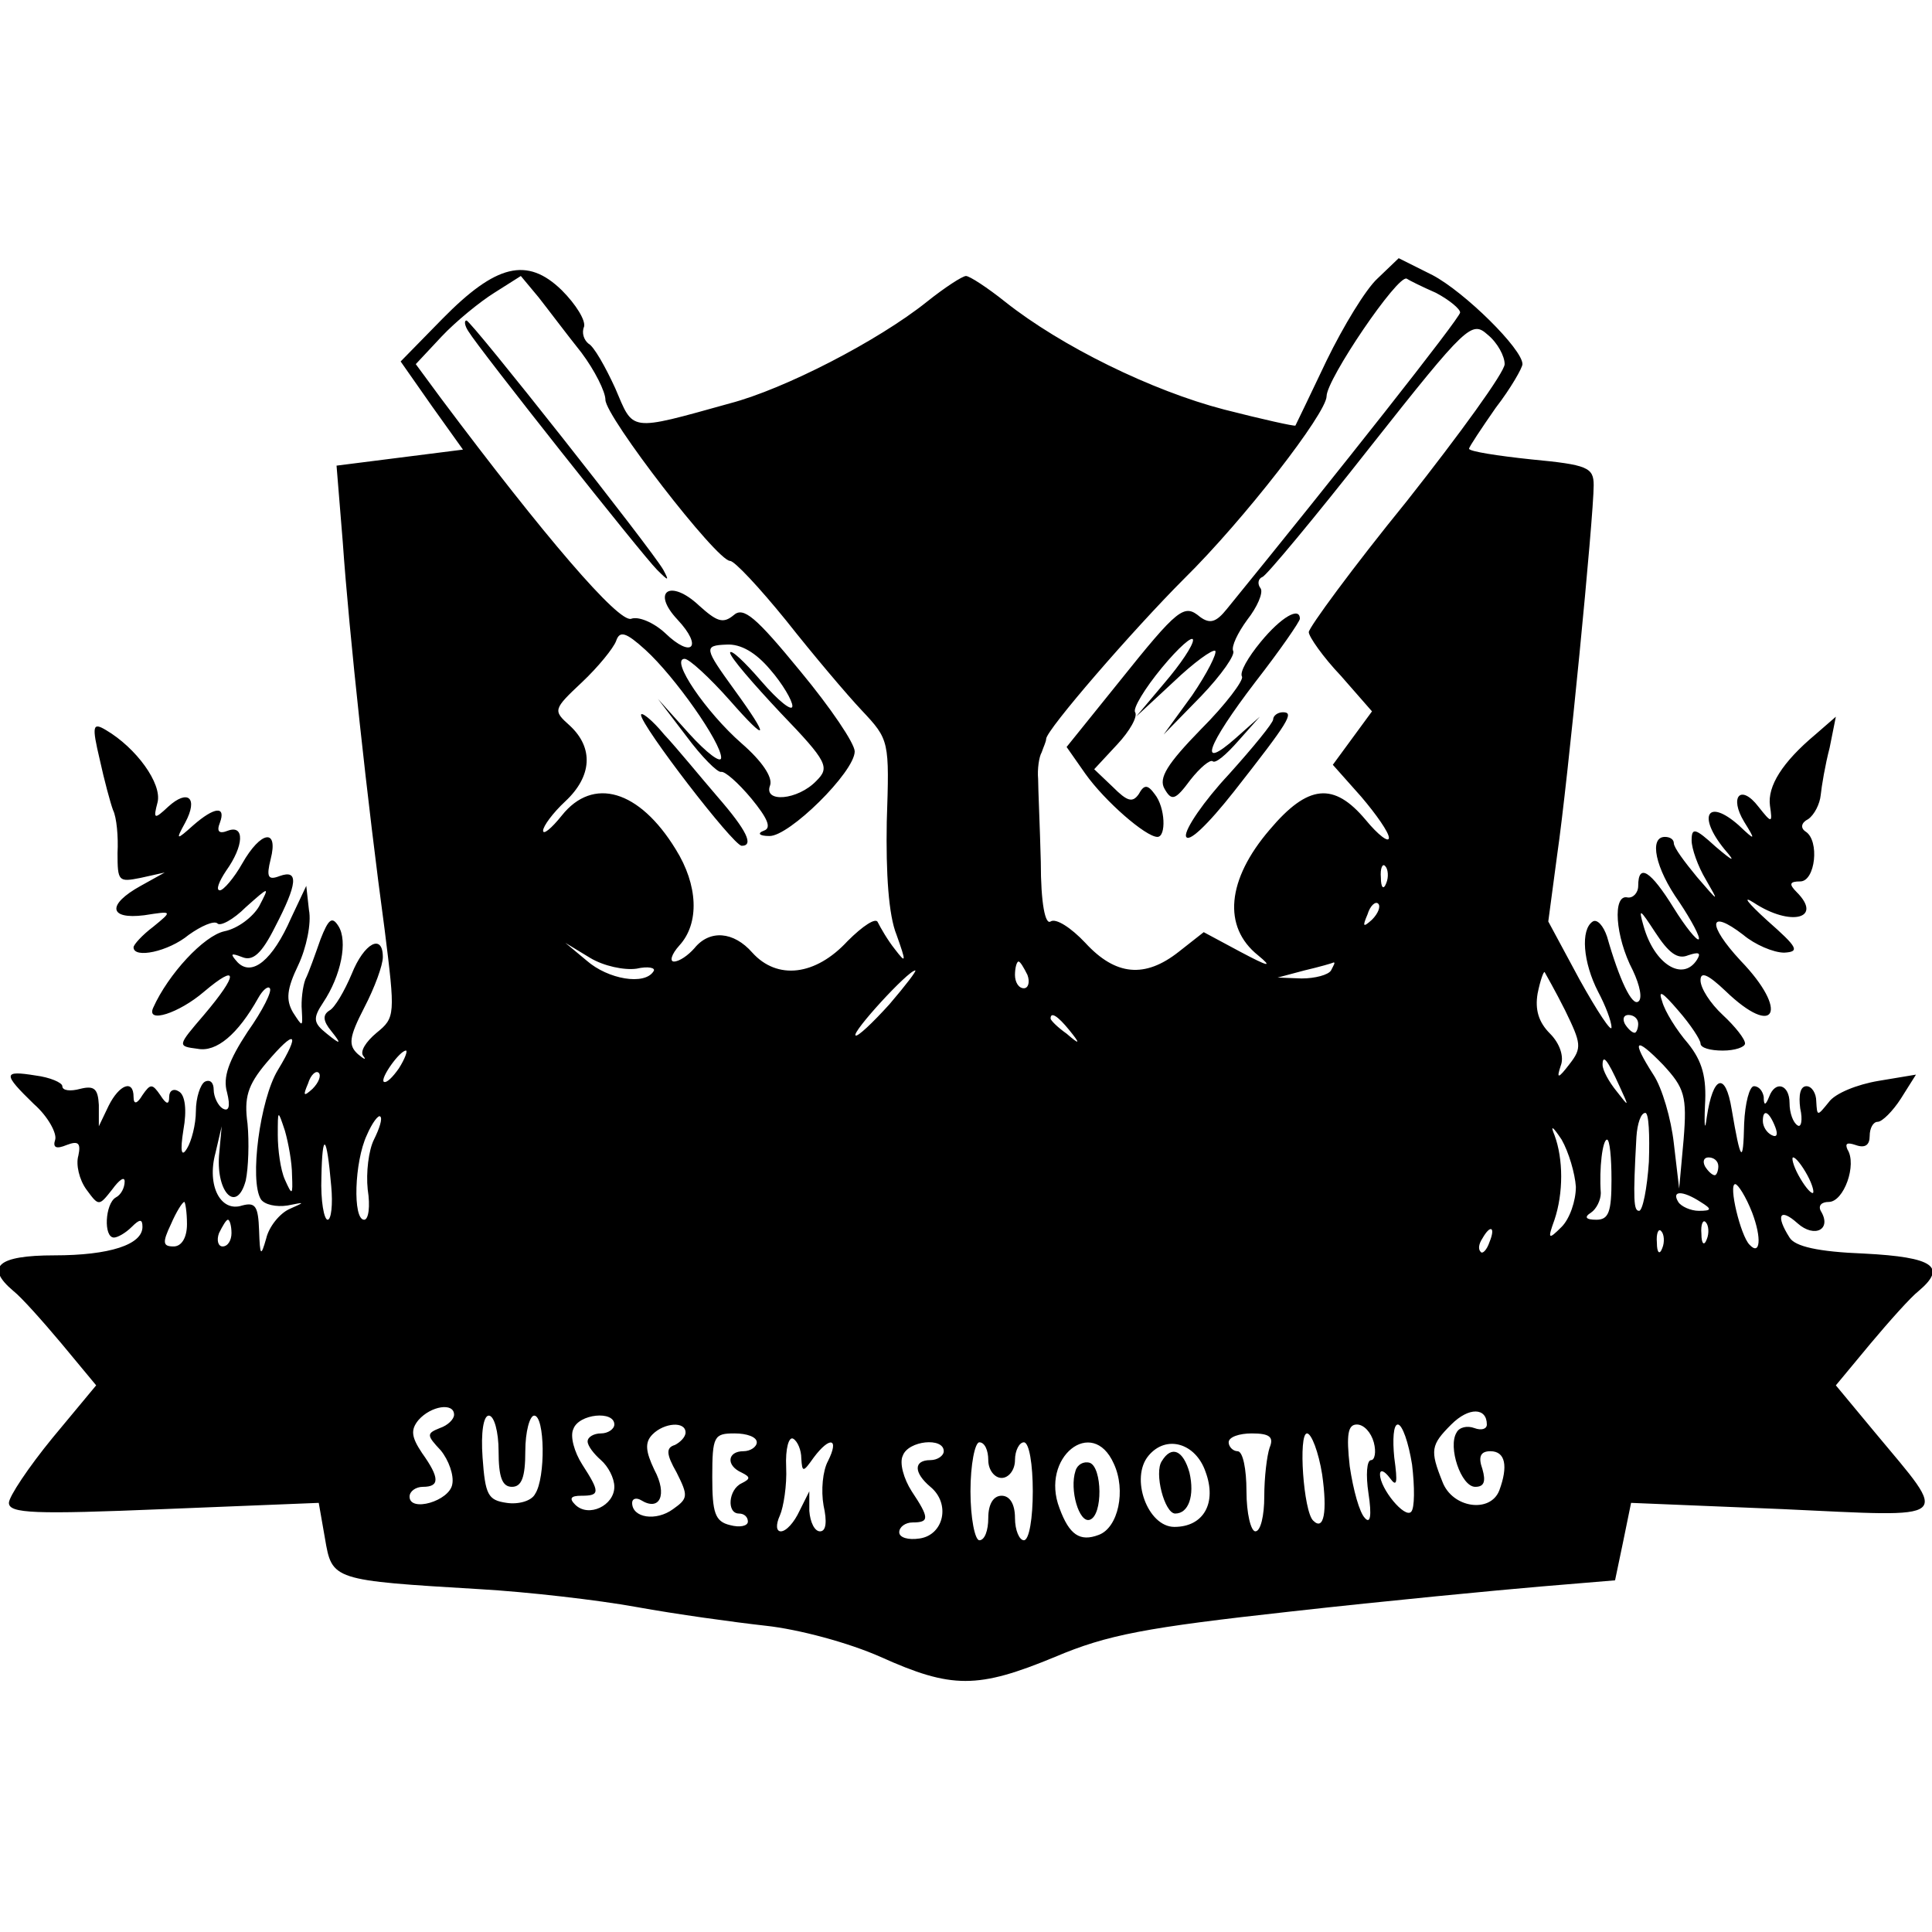 <?xml version="1.0" standalone="no"?>
<!DOCTYPE svg PUBLIC "-//W3C//DTD SVG 20010904//EN"
 "http://www.w3.org/TR/2001/REC-SVG-20010904/DTD/svg10.dtd">
<svg version="1.0" xmlns="http://www.w3.org/2000/svg"
 width="217pt" height="217pt" viewBox="0 0 217 217"
 preserveAspectRatio="xMidYMid meet">
<g transform="translate(0,217) scale(0.1,-0.1)"
fill="#000000" stroke="none">
<path d="M1547 1857 c-13 -12 -38 -53 -57 -92 -18 -38 -34 -71 -35 -73 -1 -1
-37 7 -80 18 -81 21 -183 71 -246 121 -20 16 -40 29 -44 29 -4 0 -24 -13 -44
-29 -55 -44 -160 -98 -221 -114 -115 -32 -108 -32 -129 17 -11 24 -24 47 -30
50 -5 4 -8 12 -5 19 2 7 -9 25 -25 41 -39 38 -74 29 -134 -32 l-47 -48 35 -50
35 -49 -71 -9 -71 -9 7 -86 c7 -101 28 -295 47 -435 12 -96 12 -99 -9 -116
-12 -10 -19 -21 -15 -26 4 -5 1 -4 -6 2 -11 10 -10 19 7 52 12 23 21 48 21 57
0 27 -21 16 -35 -19 -8 -19 -19 -38 -25 -41 -8 -5 -7 -12 2 -23 12 -15 11 -16
-5 -3 -15 12 -16 17 -4 35 20 30 28 69 17 86 -7 11 -11 8 -20 -15 -6 -17 -13
-37 -17 -45 -3 -8 -5 -24 -4 -35 1 -19 1 -19 -10 -2 -8 14 -7 26 6 53 9 19 15
47 12 62 l-3 27 -17 -36 c-21 -48 -44 -66 -60 -50 -9 10 -8 11 5 6 12 -5 22 4
37 34 25 48 27 65 5 57 -13 -5 -15 -1 -10 19 9 35 -11 32 -32 -5 -9 -16 -21
-30 -25 -30 -5 0 -1 10 7 22 20 28 21 52 2 45 -10 -4 -13 -1 -9 9 7 19 -6 18
-30 -3 -19 -17 -20 -17 -9 3 15 28 3 38 -19 18 -16 -15 -17 -14 -12 5 5 21
-24 61 -58 81 -15 9 -16 5 -7 -33 5 -23 12 -49 15 -57 4 -8 6 -30 5 -48 0 -32
1 -33 26 -28 l27 6 -27 -15 c-38 -21 -36 -38 4 -33 32 5 32 5 10 -13 -12 -9
-22 -20 -22 -23 0 -13 39 -5 62 14 14 10 28 16 32 13 3 -4 18 4 32 18 27 24
27 24 15 1 -7 -12 -24 -25 -39 -28 -23 -5 -63 -48 -80 -86 -8 -18 29 -6 57 18
39 33 39 20 0 -26 -30 -35 -30 -35 -7 -38 21 -4 45 16 68 57 5 9 11 14 13 11
3 -3 -8 -25 -25 -49 -21 -32 -28 -51 -23 -68 4 -16 2 -22 -5 -18 -5 3 -10 13
-10 21 0 8 -4 12 -10 9 -5 -3 -10 -18 -10 -33 0 -15 -5 -34 -10 -42 -6 -10 -8
-4 -4 21 4 22 2 39 -5 43 -6 4 -11 1 -11 -6 0 -9 -3 -9 -10 2 -9 13 -11 13
-20 0 -6 -10 -10 -11 -10 -2 0 20 -16 14 -28 -10 l-11 -23 0 24 c-1 18 -5 22
-21 18 -11 -3 -20 -2 -20 3 0 4 -14 10 -30 12 -37 6 -37 2 -2 -32 16 -14 26
-33 24 -40 -3 -9 1 -11 13 -6 13 5 16 2 13 -12 -3 -10 1 -27 9 -38 14 -19 14
-19 29 0 8 11 14 15 14 9 0 -7 -4 -15 -10 -18 -12 -7 -14 -45 -2 -45 4 0 13 5
20 12 9 9 12 9 12 0 0 -20 -37 -32 -99 -32 -64 0 -78 -13 -46 -40 9 -7 33 -34
54 -59 l39 -47 -49 -59 c-27 -33 -49 -66 -49 -73 0 -12 29 -13 174 -7 l174 7
7 -40 c8 -47 8 -47 175 -57 52 -3 131 -12 175 -20 44 -8 109 -17 145 -21 37
-4 93 -19 129 -35 80 -36 109 -36 196 0 59 25 102 33 265 51 107 12 233 24
280 28 l84 7 9 43 9 44 170 -7 c195 -9 188 -15 104 86 l-44 53 39 47 c21 25
45 52 54 59 32 27 17 38 -61 42 -52 2 -78 8 -84 18 -16 25 -11 34 9 16 19 -17
39 -7 26 14 -3 6 1 10 9 10 17 0 32 42 21 59 -3 7 0 8 9 5 11 -4 16 0 16 10 0
9 4 16 9 16 5 0 17 12 26 26 l17 27 -42 -7 c-24 -4 -49 -14 -56 -24 -13 -16
-13 -16 -14 1 0 9 -5 17 -11 17 -7 0 -9 -10 -7 -25 3 -13 1 -22 -3 -19 -5 3
-9 14 -9 25 0 21 -16 26 -23 7 -4 -10 -6 -10 -6 0 -1 6 -5 12 -11 12 -5 0 -10
-19 -11 -42 -1 -47 -4 -43 -14 16 -7 43 -21 38 -28 -9 -2 -16 -3 -11 -2 13 2
32 -3 50 -19 70 -13 15 -26 36 -29 47 -5 14 0 11 18 -10 14 -16 25 -33 25 -37
0 -5 11 -8 25 -8 14 0 25 4 25 8 0 5 -11 19 -25 32 -14 13 -25 30 -25 39 0 10
8 7 28 -12 56 -54 72 -23 17 34 -38 41 -36 59 3 29 13 -11 34 -20 46 -20 18 1
15 6 -19 36 -22 20 -29 29 -15 20 41 -27 78 -18 48 12 -9 9 -8 12 4 12 17 0
22 46 6 56 -6 4 -5 10 3 14 7 5 13 17 14 27 1 10 5 34 10 53 l7 35 -23 -20
c-37 -31 -54 -58 -51 -80 3 -20 2 -20 -13 -1 -20 26 -33 11 -16 -17 13 -21 13
-22 -6 -4 -35 31 -47 11 -16 -27 13 -15 10 -14 -10 3 -23 21 -27 22 -27 7 0
-9 7 -29 16 -44 15 -26 15 -26 -10 3 -14 17 -26 33 -26 38 0 4 -4 7 -10 7 -18
0 -11 -35 16 -73 14 -21 24 -40 22 -42 -2 -2 -15 14 -28 35 -26 42 -40 51 -40
25 0 -8 -6 -14 -12 -13 -17 4 -14 -44 6 -82 8 -17 11 -32 6 -35 -7 -5 -21 24
-35 73 -4 12 -11 20 -16 17 -14 -9 -11 -46 6 -79 8 -15 15 -33 15 -40 0 -6
-16 18 -36 54 l-35 65 10 75 c12 82 41 380 41 415 0 20 -7 23 -70 29 -38 4
-70 9 -70 12 0 2 14 23 30 46 17 22 30 45 30 49 0 17 -65 81 -101 100 l-38 19
-24 -23z m-894 -83 c15 -20 27 -44 27 -53 0 -19 125 -181 140 -181 5 0 33 -30
63 -67 30 -38 68 -83 85 -101 31 -33 31 -34 28 -125 -1 -58 2 -105 11 -127 11
-31 11 -33 -2 -16 -8 10 -16 24 -19 30 -2 6 -17 -4 -34 -21 -36 -39 -79 -44
-107 -13 -21 24 -48 26 -65 5 -7 -8 -17 -15 -23 -15 -5 0 -3 8 6 18 23 25 21
68 -4 108 -41 67 -93 82 -128 38 -12 -15 -21 -22 -21 -17 0 5 11 20 25 33 30
28 32 60 5 85 -19 17 -19 18 14 49 18 17 35 38 38 46 4 12 11 10 33 -10 33
-30 85 -104 85 -121 0 -7 -16 5 -36 27 l-35 39 32 -42 c17 -23 35 -41 39 -40
4 1 19 -12 34 -30 18 -22 23 -33 14 -36 -8 -3 -5 -6 6 -6 22 -1 96 72 96 95 0
9 -27 49 -61 90 -50 61 -64 73 -75 63 -12 -10 -19 -7 -39 11 -32 30 -54 16
-24 -16 29 -31 16 -44 -14 -15 -13 12 -30 19 -38 16 -14 -5 -98 93 -214 248
l-28 38 29 31 c16 17 43 39 59 49 l30 19 20 -24 c11 -14 32 -42 48 -62z m960
67 c15 -8 27 -18 27 -22 0 -6 -139 -182 -262 -333 -12 -15 -19 -17 -30 -9 -18
15 -24 11 -92 -74 l-58 -72 21 -30 c22 -31 68 -71 81 -71 10 0 9 33 -3 48 -8
11 -12 11 -18 0 -7 -10 -13 -8 -29 8 l-21 20 26 28 c14 15 23 31 20 36 -3 4
11 27 30 50 19 23 35 37 35 31 0 -6 -14 -27 -32 -48 l-32 -38 42 39 c23 22 44
37 47 35 2 -3 -9 -25 -26 -50 l-32 -44 42 43 c23 24 39 47 36 51 -2 5 5 20 16
35 11 14 18 30 15 35 -4 5 -3 11 2 13 4 1 59 67 121 146 109 138 114 142 132
126 11 -9 19 -24 19 -33 0 -9 -50 -78 -110 -154 -61 -75 -110 -142 -110 -147
0 -5 16 -28 36 -49 l35 -40 -22 -30 -22 -30 32 -36 c17 -20 31 -40 31 -46 0
-6 -12 3 -26 20 -36 43 -65 40 -108 -11 -48 -56 -53 -109 -13 -141 17 -14 12
-13 -20 4 l-41 22 -28 -22 c-38 -30 -71 -27 -105 10 -16 17 -33 28 -39 24 -6
-4 -11 20 -11 67 -1 40 -3 82 -3 93 -1 11 1 25 4 30 2 6 5 12 5 15 0 10 98
123 155 180 67 66 160 186 160 205 0 19 80 137 90 132 3 -2 17 -9 33 -16z
m-748 -423 c14 -16 25 -35 25 -41 0 -7 -16 6 -35 28 -19 22 -34 36 -35 32 0
-5 26 -35 57 -68 53 -55 55 -61 40 -76 -21 -22 -60 -25 -52 -5 3 9 -9 27 -32
47 -40 35 -81 95 -64 95 5 0 28 -21 51 -47 43 -49 45 -43 5 12 -34 47 -35 50
-9 51 16 1 33 -9 49 -28z m692 -240 c-3 -8 -6 -5 -6 6 -1 11 2 17 5 13 3 -3 4
-12 1 -19z m-16 -41 c-10 -9 -11 -8 -5 6 3 10 9 15 12 12 3 -3 0 -11 -7 -18z
m355 -40 c12 4 15 3 10 -5 -16 -25 -48 -5 -60 38 -6 21 -4 19 13 -7 15 -23 25
-31 37 -26z m-1181 -15 c13 3 22 1 19 -3 -10 -16 -51 -9 -75 12 l-24 20 28
-17 c15 -9 38 -14 52 -12z m439 -7 c3 -8 1 -15 -4 -15 -6 0 -10 7 -10 15 0 8
2 15 4 15 2 0 6 -7 10 -15z m341 5 c-3 -5 -18 -9 -33 -9 l-27 1 30 8 c17 4 31
8 33 9 2 0 0 -3 -3 -9z m-496 -38 c-19 -21 -36 -37 -38 -35 -5 3 59 73 67 73
2 0 -11 -17 -29 -38z m759 -7 c18 -37 19 -42 5 -60 -13 -17 -15 -17 -10 -2 4
10 -1 25 -12 36 -13 13 -17 27 -14 45 3 15 7 26 8 24 1 -2 12 -21 23 -43z
m-557 -22 c13 -16 12 -17 -3 -4 -10 7 -18 15 -18 17 0 8 8 3 21 -13z m639 7
c0 -5 -2 -10 -4 -10 -3 0 -8 5 -11 10 -3 6 -1 10 4 10 6 0 11 -4 11 -10z
m-1528 -52 c-20 -33 -32 -124 -19 -145 4 -6 17 -9 30 -7 20 4 20 4 2 -4 -11
-5 -23 -20 -26 -33 -6 -21 -7 -20 -8 9 -1 27 -4 32 -19 28 -24 -8 -40 22 -30
59 l7 30 -3 -33 c-3 -42 20 -65 30 -28 3 14 4 43 2 64 -4 29 0 43 21 68 33 39
39 35 13 -8z m1579 -78 l-5 -55 -6 51 c-3 27 -13 62 -23 77 -25 39 -21 44 11
11 24 -26 27 -35 23 -84z m-1443 80 c-7 -10 -14 -17 -17 -15 -4 4 18 35 25 35
2 0 -1 -9 -8 -20z m1371 -20 c11 -24 11 -24 -3 -6 -9 11 -16 24 -16 30 0 12 5
7 19 -24z m-1468 -3 c-10 -9 -11 -8 -5 6 3 10 9 15 12 12 3 -3 0 -11 -7 -18z
m-23 -97 c1 -23 0 -23 -8 -5 -5 11 -8 34 -8 50 0 29 0 29 8 5 4 -14 8 -36 8
-50z m92 40 c-6 -12 -9 -37 -7 -56 3 -19 1 -34 -4 -34 -13 0 -11 65 3 95 6 14
13 23 15 21 3 -2 -1 -14 -7 -26z m1432 -25 c-2 -30 -7 -55 -11 -55 -6 0 -7 11
-3 83 1 15 5 27 10 27 4 0 5 -25 4 -55z m142 39 c3 -8 2 -12 -4 -9 -6 3 -10
10 -10 16 0 14 7 11 14 -7z m-224 -67 c0 -16 -7 -36 -16 -45 -15 -15 -16 -14
-8 8 10 30 10 68 0 95 -5 12 -2 10 8 -5 8 -14 15 -38 16 -53z m-1398 1 c2 -21
0 -38 -4 -38 -4 0 -8 21 -7 48 1 52 6 48 11 -10z m1438 7 c0 -36 -3 -45 -17
-45 -12 0 -14 3 -6 8 6 4 11 14 11 22 -2 28 2 60 7 60 3 0 5 -20 5 -45z m120
15 c0 -5 -2 -10 -4 -10 -3 0 -8 5 -11 10 -3 6 -1 10 4 10 6 0 11 -4 11 -10z
m100 -10 c6 -11 8 -20 6 -20 -3 0 -10 9 -16 20 -6 11 -8 20 -6 20 3 0 10 -9
16 -20z m-62 -42 c11 -29 9 -49 -3 -36 -10 10 -24 68 -16 68 3 0 12 -14 19
-32z m-58 12 c13 -8 13 -10 -2 -10 -9 0 -20 5 -23 10 -8 13 5 13 25 0z m-1700
-25 c0 -15 -6 -25 -15 -25 -12 0 -13 4 -3 25 6 14 13 25 15 25 1 0 3 -11 3
-25z m50 -10 c0 -8 -4 -15 -10 -15 -5 0 -7 7 -4 15 4 8 8 15 10 15 2 0 4 -7 4
-15z m1657 -7 c-3 -8 -6 -5 -6 6 -1 11 2 17 5 13 3 -3 4 -12 1 -19z m-244 -3
c-3 -9 -8 -14 -10 -11 -3 3 -2 9 2 15 9 16 15 13 8 -4z m194 -7 c-3 -8 -6 -5
-6 6 -1 11 2 17 5 13 3 -3 4 -12 1 -19z m-1357 -187 c0 -5 -7 -12 -16 -15 -15
-6 -15 -8 1 -25 9 -11 15 -28 13 -38 -3 -19 -48 -32 -48 -14 0 6 7 11 15 11
19 0 19 10 -1 38 -12 18 -13 26 -4 37 14 16 40 20 40 6z m1160 -11 c0 -5 -6
-7 -14 -4 -8 3 -17 1 -20 -5 -10 -16 5 -61 21 -61 10 0 12 6 8 20 -5 14 -2 20
9 20 17 0 20 -17 10 -44 -10 -26 -53 -20 -64 10 -14 35 -13 41 10 64 20 20 40
19 40 0z m-1110 -30 c0 -29 4 -40 15 -40 11 0 15 11 15 40 0 22 5 40 10 40 12
0 13 -70 1 -88 -4 -8 -19 -12 -32 -10 -21 3 -24 9 -27 51 -2 28 1 47 7 47 6 0
11 -18 11 -40z m130 30 c0 -5 -7 -10 -15 -10 -8 0 -15 -4 -15 -9 0 -5 7 -14
15 -21 8 -7 15 -20 15 -30 0 -21 -29 -35 -44 -20 -7 7 -5 10 7 10 21 0 21 4 1
35 -9 14 -14 32 -10 40 6 17 46 21 46 5z m80 -9 c0 -5 -6 -11 -12 -14 -10 -3
-10 -10 2 -31 13 -26 13 -29 -4 -41 -19 -14 -46 -10 -46 7 0 5 5 6 10 3 21
-13 30 6 15 34 -10 21 -11 31 -2 40 13 13 37 15 37 2z m773 -11 c3 -11 1 -20
-3 -20 -5 0 -6 -17 -3 -37 4 -26 2 -35 -4 -28 -6 6 -13 31 -17 58 -4 36 -2 47
8 47 8 0 16 -9 19 -20z m43 -25 c3 -25 3 -49 -1 -53 -7 -8 -35 26 -35 42 0 6
5 4 11 -4 8 -11 9 -6 5 23 -2 20 -1 37 4 37 5 0 12 -20 16 -45z m-736 25 c0
-5 -7 -10 -15 -10 -18 0 -20 -16 -2 -24 10 -5 10 -7 0 -12 -15 -7 -17 -34 -3
-34 6 0 10 -4 10 -9 0 -5 -9 -7 -20 -4 -17 4 -20 14 -20 54 0 46 2 49 25 49
14 0 25 -4 25 -10z m50 -18 c1 -16 2 -16 14 1 18 24 29 22 16 -4 -6 -11 -8
-33 -5 -50 4 -18 3 -29 -4 -29 -6 0 -11 10 -12 23 l0 22 -11 -22 c-6 -13 -15
-23 -21 -23 -5 0 -6 7 -1 18 4 9 8 34 7 54 -1 21 3 35 8 32 5 -3 9 -13 9 -22z
m526 12 c-3 -9 -6 -33 -6 -55 0 -21 -4 -39 -10 -39 -5 0 -10 20 -10 45 0 25
-4 45 -10 45 -5 0 -10 5 -10 10 0 6 12 10 26 10 20 0 25 -4 20 -16z m59 -30
c6 -42 2 -64 -10 -52 -11 10 -17 98 -7 98 5 0 13 -21 17 -46z m-425 26 c0 -5
-7 -10 -15 -10 -19 0 -19 -14 0 -30 23 -19 15 -54 -12 -58 -13 -2 -23 1 -23 7
0 6 7 11 15 11 19 0 19 5 -1 35 -9 14 -14 32 -10 40 6 17 46 21 46 5z m50 -10
c0 -11 7 -20 15 -20 8 0 15 9 15 20 0 11 5 20 10 20 6 0 10 -25 10 -55 0 -30
-4 -55 -10 -55 -5 0 -10 11 -10 25 0 16 -6 25 -15 25 -9 0 -15 -9 -15 -25 0
-14 -4 -25 -10 -25 -5 0 -10 25 -10 55 0 30 5 55 10 55 6 0 10 -9 10 -20z
m141 -4 c14 -30 5 -72 -17 -80 -21 -8 -33 0 -44 30 -22 57 37 104 61 50z m103
-9 c13 -35 -2 -62 -35 -62 -30 0 -50 55 -29 80 20 24 53 14 64 -18z"/>
<path d="M526 1798 c12 -20 195 -251 212 -268 13 -13 14 -13 7 0 -13 23 -216
280 -221 280 -3 0 -2 -6 2 -12z"/>
<path d="M720 1367 c0 -12 103 -146 113 -147 14 0 6 17 -27 55 -19 22 -45 54
-60 70 -14 17 -26 26 -26 22z"/>
<path d="M1416 1449 c-14 -17 -24 -34 -21 -39 2 -4 -18 -31 -46 -59 -38 -39
-48 -55 -41 -67 8 -14 12 -13 29 10 11 14 22 23 25 21 3 -3 15 7 29 23 l24 27
-27 -24 c-43 -38 -33 -9 22 63 28 36 50 68 50 71 0 14 -21 2 -44 -26z"/>
<path d="M1430 1362 c0 -4 -23 -32 -50 -62 -28 -30 -49 -61 -48 -69 2 -9 24
12 54 50 62 79 68 89 55 89 -6 0 -11 -4 -11 -8z"/>
<path d="M1208 518 c-7 -21 4 -59 16 -55 15 5 14 59 0 64 -7 2 -14 -2 -16 -9z"/>
<path d="M1305 529 c-9 -13 3 -59 15 -59 15 0 22 20 16 46 -7 25 -20 31 -31
13z"/>
</g>
</svg>
